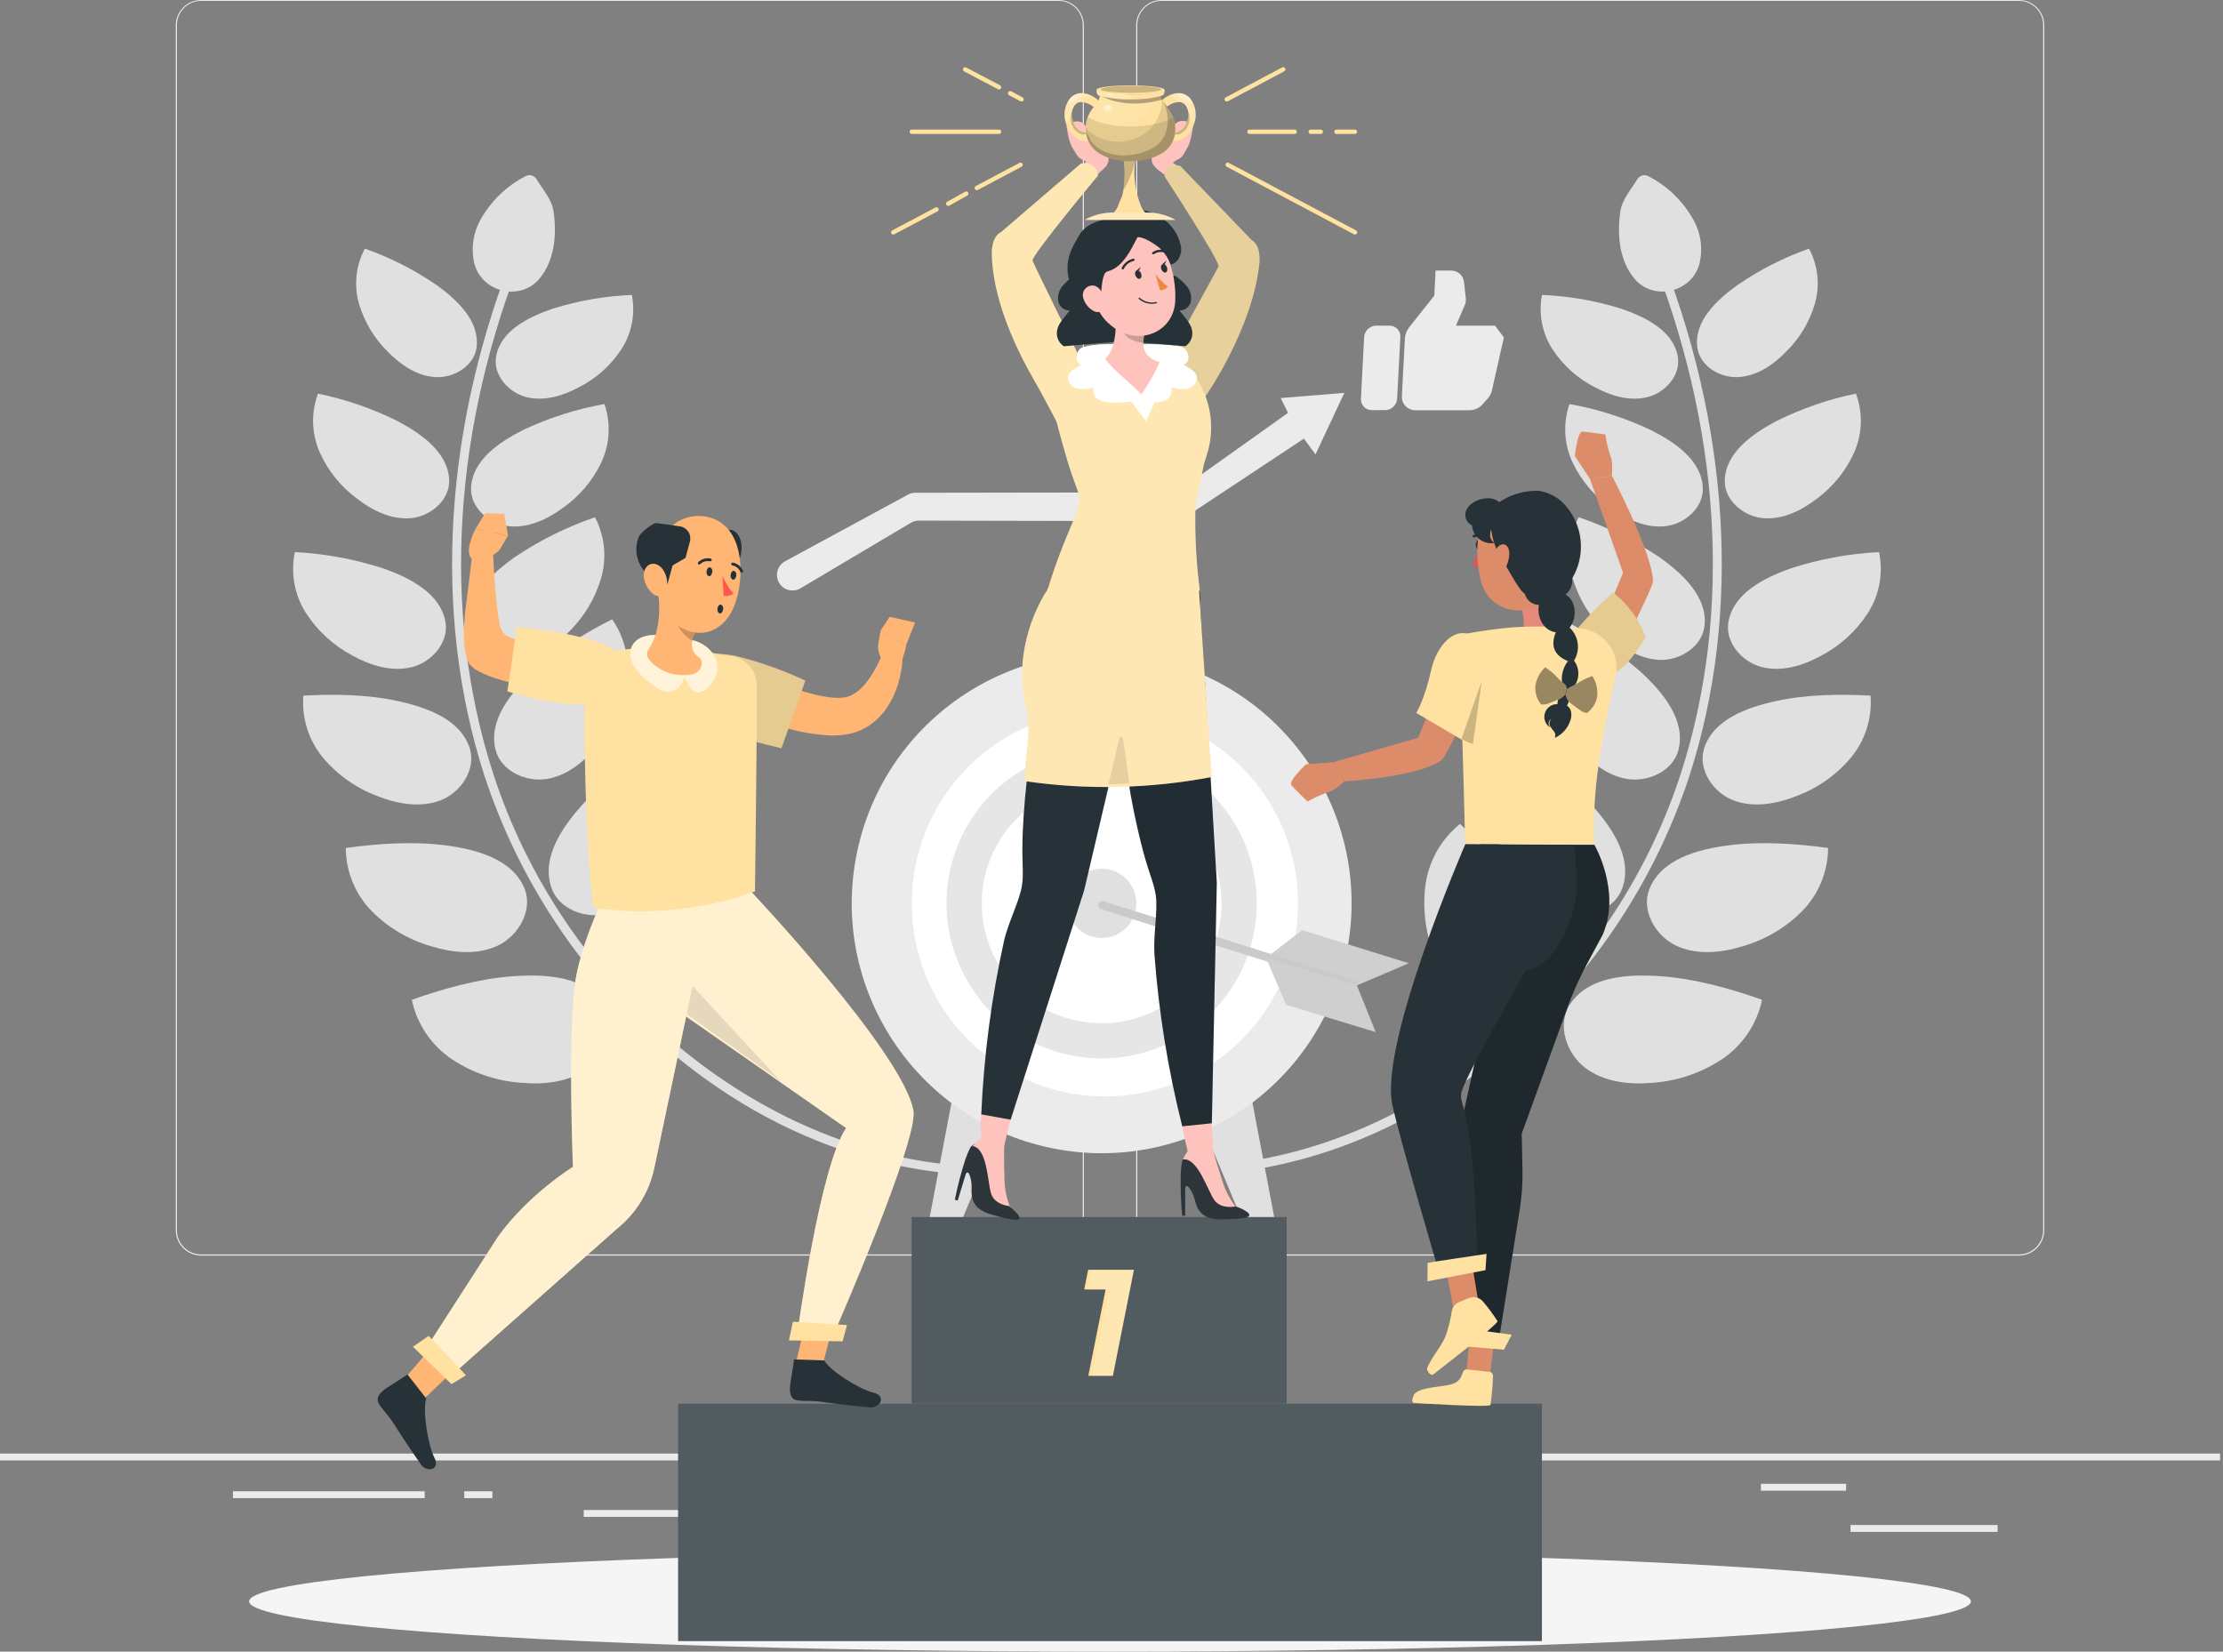 <svg xmlns="http://www.w3.org/2000/svg" xmlns:xlink="http://www.w3.org/1999/xlink" width="323px" height="240px" viewBox="0 0 323 240"><rect x="0" y="0" width="323" height="240" fill="#808080" stroke="none"/><title>Achievement-rafiki (1)</title><g id="Design-2" stroke="none" stroke-width="1" fill="none" fill-rule="evenodd"><g id="Career" transform="translate(-559, -446)" fill-rule="nonzero"><g id="Achievement-rafiki-(1)" transform="translate(559, 446)"><g id="freepik--background-complete--inject-50"><rect id="Rectangle" fill="#EBEBEB" x="268.883" y="221.6" width="21.367" height="1"></rect><rect id="Rectangle" fill="#EBEBEB" x="208.078" y="223.355" width="5.606" height="1"></rect><rect id="Rectangle" fill="#EBEBEB" x="255.858" y="215.614" width="12.38" height="1"></rect><rect id="Rectangle" fill="#EBEBEB" x="33.844" y="216.697" width="27.864" height="1"></rect><rect id="Rectangle" fill="#EBEBEB" x="67.456" y="216.697" width="4.084" height="1"></rect><rect id="Rectangle" fill="#EBEBEB" x="84.817" y="219.42" width="60.437" height="1"></rect><path d="M153.802,182.447 L29.225,182.447 C27.191,182.447 25.541,180.797 25.541,178.763 L25.541,3.652 C25.559,1.63 27.203,0 29.225,0 L153.802,0 C154.779,0 155.716,0.388 156.407,1.079 C157.098,1.77 157.486,2.707 157.486,3.684 L157.486,178.763 C157.486,179.74 157.098,180.677 156.407,181.368 C155.716,182.059 154.779,182.447 153.802,182.447 Z M29.225,0.129 C27.281,0.133 25.706,1.708 25.703,3.652 L25.703,178.763 C25.706,180.707 27.281,182.282 29.225,182.285 L153.802,182.285 C155.746,182.282 157.321,180.707 157.325,178.763 L157.325,3.652 C157.321,1.708 155.746,0.133 153.802,0.129 L29.225,0.129 Z" id="Shape" fill="#EBEBEB"></path><path d="M293.347,182.447 L168.77,182.447 C166.735,182.447 165.086,180.797 165.086,178.763 L165.086,3.652 C165.104,1.63 166.748,0 168.77,0 L293.347,0 C295.381,0 297.031,1.649 297.031,3.684 L297.031,178.763 C297.031,180.797 295.381,182.447 293.347,182.447 L293.347,182.447 Z M168.77,0.129 C166.826,0.133 165.251,1.708 165.247,3.652 L165.247,178.763 C165.251,180.707 166.826,182.282 168.77,182.285 L293.347,182.285 C295.291,182.282 296.866,180.707 296.869,178.763 L296.869,3.652 C296.866,1.708 295.291,0.133 293.347,0.129 L168.77,0.129 Z" id="Shape" fill="#EBEBEB"></path><rect id="Rectangle" fill="#EBEBEB" x="0" y="211.22" width="322.572" height="1"></rect><path d="M59.837,145.28 C60.575,148.802 62.658,151.896 65.643,153.906 C68.621,155.885 72.058,157.064 75.624,157.331 C79.075,157.654 82.785,157.26 85.54,155.157 C88.294,153.054 89.643,148.88 87.759,145.97 C85.094,141.854 79.372,141.506 74.482,141.861 C69.592,142.216 64.45,143.641 59.837,145.28 Z" id="Path" fill="#E0E0E0"></path><path d="M103.726,119.726 C106.531,121.979 108.346,125.238 108.784,128.809 C109.2,132.362 108.691,135.962 107.307,139.261 C106.017,142.486 103.997,145.609 100.855,147.112 C97.714,148.615 93.397,147.925 91.662,144.925 C89.204,140.687 91.494,135.422 94.017,131.222 C96.539,127.022 100.172,123.093 103.726,119.726 Z" id="Path" fill="#E0E0E0"></path><path d="M50.244,123.222 C50.261,126.66 51.617,129.955 54.024,132.409 C56.433,134.828 59.424,136.588 62.708,137.519 C65.876,138.487 69.424,138.809 72.385,137.383 C75.346,135.958 77.424,132.293 76.256,129.216 C74.546,124.855 69.25,123.41 64.611,122.823 C59.973,122.235 54.876,122.577 50.244,123.222 Z" id="Path" fill="#E0E0E0"></path><path d="M96.197,107.687 C98.391,110.334 99.467,113.731 99.197,117.158 C98.902,120.559 97.738,123.827 95.817,126.648 C94.004,129.422 91.501,131.958 88.294,132.771 C85.088,133.584 81.159,132.125 80.108,128.964 C78.617,124.526 81.766,120.035 84.933,116.59 C88.101,113.145 92.256,110.158 96.197,107.687 Z" id="Path" fill="#E0E0E0"></path><path d="M44.076,101.081 C43.818,104.35 44.846,107.591 46.941,110.113 C49.034,112.603 51.734,114.512 54.779,115.655 C57.708,116.823 61.056,117.423 63.998,116.3 C66.94,115.178 69.159,111.868 68.288,108.842 C66.998,104.571 62.095,102.804 57.74,101.855 C53.386,100.907 48.528,100.836 44.076,101.081 Z" id="Path" fill="#E0E0E0"></path><path d="M88.946,89.998 C90.82,92.685 91.57,95.997 91.036,99.23 C90.494,102.433 89.136,105.444 87.094,107.971 C85.159,110.462 82.578,112.674 79.469,113.191 C76.359,113.707 72.746,111.984 71.998,108.926 C70.934,104.597 74.282,100.578 77.559,97.565 C81.007,94.555 84.835,92.011 88.946,89.998 Z" id="Path" fill="#E0E0E0"></path><path d="M42.838,80.224 C42.201,83.269 42.78,86.443 44.45,89.069 C46.128,91.669 48.445,93.795 51.179,95.243 C53.799,96.694 56.882,97.662 59.792,96.952 C62.702,96.243 65.218,93.397 64.734,90.436 C64.043,86.256 59.624,83.985 55.631,82.578 C51.488,81.237 47.187,80.445 42.838,80.224 Z" id="Path" fill="#E0E0E0"></path><path d="M86.449,75.159 C87.89,77.919 88.2,81.13 87.314,84.114 C86.428,87.068 84.797,89.745 82.578,91.888 C80.449,94.004 77.753,95.759 74.759,95.888 C71.766,96.017 68.566,93.952 68.224,90.965 C67.747,86.759 71.385,83.378 74.837,80.927 C78.44,78.507 82.344,76.568 86.449,75.159 Z" id="Path" fill="#E0E0E0"></path><path d="M46.205,57.198 C45.175,59.963 45.263,63.02 46.45,65.721 C47.648,68.398 49.517,70.72 51.876,72.463 C54.128,74.198 56.876,75.546 59.708,75.295 C62.54,75.043 65.295,72.714 65.263,69.895 C65.218,65.876 61.392,63.127 57.85,61.231 C54.161,59.385 50.246,58.029 46.205,57.198 Z" id="Path" fill="#E0E0E0"></path><path d="M87.823,58.708 C88.783,61.499 88.616,64.554 87.359,67.224 C86.09,69.868 84.161,72.141 81.759,73.824 C79.469,75.501 76.688,76.779 73.863,76.456 C71.037,76.133 68.34,73.759 68.443,70.921 C68.592,66.901 72.488,64.25 76.075,62.45 C79.811,60.694 83.761,59.436 87.823,58.708 L87.823,58.708 Z" id="Path" fill="#E0E0E0"></path><path d="M53.018,36.128 C51.7,38.586 51.395,41.461 52.166,44.141 C52.947,46.8 54.401,49.213 56.386,51.147 C58.269,53.082 60.669,54.676 63.353,54.799 C66.037,54.921 68.914,53.121 69.25,50.457 C69.714,46.689 66.489,43.625 63.443,41.425 C60.217,39.207 56.711,37.427 53.018,36.128 L53.018,36.128 Z" id="Path" fill="#E0E0E0"></path><path d="M91.804,42.857 C92.345,45.594 91.796,48.434 90.275,50.773 C88.752,53.088 86.656,54.971 84.191,56.237 C81.83,57.527 79.03,58.36 76.45,57.695 C73.869,57.031 71.617,54.47 72.082,51.812 C72.727,48.076 76.721,46.089 80.308,44.857 C84.036,43.69 87.901,43.017 91.804,42.857 Z" id="Path" fill="#E0E0E0"></path><path d="M77.953,26.032 C77.623,25.48 76.913,25.291 76.353,25.606 C73.578,27.033 71.292,29.254 69.785,31.986 C68.735,33.88 68.42,36.094 68.901,38.205 C69.94,42.502 75.643,43.863 78.437,40.431 C80.591,37.78 80.914,34.109 80.437,30.754 C80.172,28.935 78.895,27.593 77.953,26.032 Z" id="Path" fill="#E0E0E0"></path><path d="M137.867,170.492 C122.842,169.028 108.384,162.48 95.985,151.609 C84.131,141.126 75.286,127.673 70.359,112.636 C62.785,89.075 64.469,61.708 75.108,35.58 L76.301,36.07 C65.805,61.895 64.108,88.946 71.611,112.255 C81.475,142.932 108.778,166.37 138.009,169.241 L137.867,170.492 Z" id="Path" fill="#E0E0E0"></path><path d="M256.025,145.28 C255.289,148.802 253.205,151.897 250.219,153.906 C247.238,155.884 243.8,157.063 240.232,157.331 C236.787,157.654 233.071,157.26 230.316,155.157 C227.562,153.054 226.213,148.88 228.097,145.97 C230.762,141.854 236.484,141.506 241.381,141.861 C246.277,142.216 251.413,143.641 256.025,145.28 Z" id="Path" fill="#E0E0E0"></path><path d="M212.136,119.726 C209.336,121.981 207.526,125.24 207.091,128.809 C206.678,132.362 207.187,135.962 208.569,139.261 C209.859,142.486 211.878,145.609 215.02,147.112 C218.162,148.615 222.478,147.925 224.213,144.925 C226.671,140.687 224.388,135.422 221.859,131.222 C219.33,127.022 215.691,123.093 212.136,119.726 Z" id="Path" fill="#E0E0E0"></path><path d="M265.619,123.222 C265.602,126.66 264.245,129.955 261.838,132.409 C259.43,134.829 256.439,136.589 253.154,137.519 C249.987,138.487 246.439,138.809 243.477,137.383 C240.516,135.958 238.439,132.293 239.645,129.216 C241.348,124.855 246.645,123.41 251.258,122.823 C255.871,122.235 260.987,122.577 265.619,123.222 Z" id="Path" fill="#E0E0E0"></path><path d="M219.665,107.687 C217.47,110.333 216.396,113.732 216.672,117.158 C216.961,120.56 218.126,123.829 220.052,126.648 C221.859,129.422 224.362,131.958 227.568,132.771 C230.774,133.584 234.703,132.125 235.755,128.964 C237.245,124.526 234.097,120.035 230.929,116.59 C227.762,113.145 223.633,110.158 219.665,107.687 Z" id="Path" fill="#E0E0E0"></path><path d="M271.786,101.081 C272.044,104.35 271.017,107.591 268.922,110.113 C266.829,112.603 264.129,114.512 261.083,115.655 C258.154,116.823 254.813,117.423 251.864,116.3 C248.916,115.178 246.703,111.868 247.58,108.842 C248.871,104.571 253.767,102.804 258.122,101.855 C262.477,100.907 267.335,100.836 271.786,101.081 Z" id="Path" fill="#E0E0E0"></path><path d="M226.923,89.998 C225.044,92.683 224.292,95.996 224.826,99.23 C225.375,102.435 226.739,105.446 228.787,107.971 C230.723,110.462 233.303,112.674 236.419,113.191 C239.535,113.707 243.135,111.984 243.89,108.926 C244.948,104.597 241.606,100.578 238.323,97.565 C234.87,94.555 231.037,92.011 226.923,89.998 L226.923,89.998 Z" id="Path" fill="#E0E0E0"></path><path d="M273.025,80.224 C273.661,83.269 273.083,86.443 271.412,89.069 C269.735,91.669 267.418,93.795 264.683,95.243 C262.064,96.694 258.987,97.662 256.071,96.952 C253.154,96.243 250.645,93.397 251.129,90.436 C251.819,86.256 256.238,83.985 260.238,82.578 C264.379,81.237 268.678,80.445 273.025,80.224 L273.025,80.224 Z" id="Path" fill="#E0E0E0"></path><path d="M229.387,75.159 C227.947,77.919 227.637,81.13 228.523,84.114 C229.428,87.073 231.079,89.75 233.316,91.888 C235.439,94.004 238.136,95.759 241.129,95.888 C244.122,96.017 247.322,93.952 247.664,90.965 C248.142,86.759 244.51,83.378 241.052,80.927 C237.432,78.503 233.511,76.564 229.387,75.159 L229.387,75.159 Z" id="Path" fill="#E0E0E0"></path><path d="M269.67,57.198 C270.699,59.964 270.608,63.021 269.419,65.721 C268.221,68.398 266.352,70.72 263.993,72.463 C261.741,74.198 258.993,75.546 256.167,75.295 C253.342,75.043 250.574,72.714 250.606,69.895 C250.651,65.876 254.477,63.127 258.019,61.231 C261.71,59.384 265.627,58.029 269.67,57.198 Z" id="Path" fill="#E0E0E0"></path><path d="M228.039,58.708 C227.079,61.499 227.246,64.554 228.504,67.224 C229.773,69.868 231.701,72.141 234.103,73.824 C236.394,75.501 239.174,76.779 242,76.456 C244.826,76.133 247.522,73.759 247.419,70.921 C247.271,66.901 243.381,64.25 239.787,62.45 C236.052,60.694 232.102,59.436 228.039,58.708 L228.039,58.708 Z" id="Path" fill="#E0E0E0"></path><path d="M262.845,36.128 C264.162,38.586 264.468,41.461 263.696,44.141 C262.919,46.801 261.465,49.215 259.477,51.147 C257.593,53.082 255.193,54.676 252.509,54.799 C249.826,54.921 246.948,53.121 246.613,50.457 C246.148,46.689 249.374,43.625 252.451,41.425 C255.668,39.21 259.162,37.429 262.845,36.128 Z" id="Path" fill="#E0E0E0"></path><path d="M224.058,42.857 C223.518,45.594 224.066,48.434 225.587,50.773 C227.111,53.088 229.206,54.971 231.671,56.237 C234.032,57.527 236.8,58.36 239.413,57.695 C242.026,57.031 244.245,54.47 243.781,51.812 C243.135,48.076 239.148,46.089 235.555,44.857 C231.827,43.69 227.962,43.017 224.058,42.857 Z" id="Path" fill="#E0E0E0"></path><path d="M237.91,26.032 C238.242,25.479 238.954,25.29 239.516,25.606 C242.288,27.035 244.571,29.256 246.077,31.986 C247.128,33.88 247.442,36.094 246.961,38.205 C245.922,42.502 240.219,43.863 237.426,40.431 C235.271,37.78 234.949,34.109 235.432,30.754 C235.69,28.935 236.968,27.593 237.91,26.032 Z" id="Path" fill="#E0E0E0"></path><path d="M177.995,170.492 L177.873,169.202 C207.091,166.337 234.413,142.899 244.271,112.255 C251.755,88.978 250.077,61.934 239.561,36.083 L240.761,35.593 C251.393,61.721 253.077,89.088 245.503,112.649 C240.578,127.682 231.735,141.13 219.884,151.609 C207.504,162.48 193.021,169.028 177.995,170.492 Z" id="Path" fill="#E0E0E0"></path><path d="M138.945,156.583 L135.074,176.924 L139.912,176.924 L146.693,160.699 C146.693,160.699 146.209,155.615 138.945,156.583 Z" id="Path" fill="#E0E0E0"></path><path d="M181.285,156.583 L185.156,176.924 L180.318,176.924 L173.544,160.699 C173.544,160.699 174.034,155.615 181.285,156.583 Z" id="Path" fill="#E0E0E0"></path><circle id="Oval" fill="#EBEBEB" transform="translate(160.069, 131.26) rotate(-76.72) translate(-160.069, -131.26) " cx="160.069" cy="131.26" r="36.309"></circle><circle id="Oval" fill="#FFFFFF" cx="160.538" cy="131.267" r="28.057"></circle><circle id="Oval" fill="#E6E6E6" transform="translate(160.069, 131.26) rotate(-76.72) translate(-160.069, -131.26) " cx="160.069" cy="131.26" r="22.541"></circle><circle id="Oval" fill="#FFFFFF" cx="160.073" cy="131.267" r="17.419"></circle><circle id="Oval" fill="#E0E0E0" cx="160.073" cy="131.267" r="5.032"></circle><polygon id="Path" fill="#E6E6E6" points="204.698 139.97 197.15 143.19 183.963 139.203 183.956 139.196 189.195 135.158"></polygon><polygon id="Path" fill="#000000" opacity="0.1" points="204.698 139.97 197.15 143.19 183.963 139.203 183.956 139.196 189.195 135.158"></polygon><path d="M159.589,131.364 L159.589,131.364 C159.637,131.21 159.744,131.081 159.887,131.006 C160.03,130.931 160.197,130.916 160.351,130.964 L197.324,142.609 L196.975,143.77 L159.996,132.119 C159.688,132.007 159.514,131.682 159.589,131.364 Z" id="Path" fill="#E0E0E0"></path><g id="Group" opacity="0.1" transform="translate(159.572, 130.936)" fill="#000000"><path d="M0.017,0.428 L0.017,0.428 C0.065,0.274 0.172,0.145 0.315,0.07 C0.458,-0.005 0.625,-0.02 0.779,0.028 L37.752,11.673 L37.404,12.834 L0.424,1.183 C0.117,1.07 -0.058,0.746 0.017,0.428 Z" id="Path"></path></g><polygon id="Path" fill="#E6E6E6" points="199.885 149.97 186.866 146.009 183.963 139.203 197.15 143.19"></polygon><g id="Group" opacity="0.1" transform="translate(183.963, 139.203)" fill="#000000"><polygon id="Path" points="15.922 10.767 2.903 6.806 0 0 13.187 3.987"></polygon></g><path d="M113.307,84.849 L113.307,84.849 C113.984,85.811 115.287,86.092 116.3,85.494 L132.345,75.966 C132.695,75.759 133.093,75.65 133.5,75.65 L171.337,75.733 L189.453,63.74 L191.143,66.03 L195.33,57.089 L186.085,57.837 L187.15,59.992 L170.924,71.546 L132.984,71.605 C132.609,71.605 132.241,71.701 131.913,71.882 L114.074,81.559 C113.506,81.867 113.097,82.403 112.951,83.032 C112.804,83.661 112.933,84.322 113.307,84.849 L113.307,84.849 Z" id="Path" fill="#EBEBEB"></path><path d="M201.891,47.321 L199.956,47.321 C199.03,47.333 198.268,48.055 198.208,48.979 L197.743,57.934 C197.714,58.368 197.868,58.794 198.167,59.11 C198.465,59.426 198.882,59.603 199.317,59.598 L201.253,59.598 C202.181,59.587 202.944,58.861 203.001,57.934 L203.472,48.979 C203.499,48.545 203.344,48.12 203.044,47.805 C202.744,47.49 202.326,47.315 201.891,47.321 L201.891,47.321 Z" id="Path" fill="#EBEBEB"></path><path d="M217.226,47.321 L211.543,47.321 L212.833,44.334 C212.968,44.015 213.019,43.666 212.981,43.321 L212.717,40.967 C212.614,40.018 211.807,39.303 210.852,39.315 L208.594,39.315 L208.401,42.96 L204.743,47.573 C204.378,48.03 204.164,48.589 204.13,49.173 L203.691,57.56 C203.659,58.093 203.849,58.616 204.215,59.004 C204.582,59.392 205.093,59.612 205.627,59.611 L213.543,59.611 C214.253,59.604 214.928,59.297 215.401,58.766 L216.136,57.947 C216.446,57.618 216.664,57.213 216.768,56.773 L218.51,49.031 L217.226,47.321 Z" id="Path" fill="#EBEBEB"></path></g><g id="freepik--Shadow--inject-50" transform="translate(36.199, 225.394)" fill="#F5F5F5"><ellipse id="freepik--path--inject-50" cx="125.087" cy="7.303" rx="125.087" ry="7.303"></ellipse></g><g id="freepik--Podium--inject-50" transform="translate(98.533, 176.853)"><rect id="Rectangle" fill="#263238" x="-1.83360938e-14" y="27.128" width="125.506" height="34.483"></rect><rect id="Rectangle" fill="#FFFFFF" opacity="0.2" x="-1.83360938e-14" y="27.128" width="125.506" height="34.489"></rect><rect id="Rectangle" fill="#263238" x="33.941" y="0" width="54.476" height="27.102"></rect><rect id="Rectangle" fill="#FFFFFF" opacity="0.2" x="33.941" y="0" width="54.476" height="27.102"></rect><polygon id="Path" fill="#FFE1A1" points="59.573 7.658 59.005 10.522 62.108 10.522 59.598 23.07 63.166 23.07 66.224 7.658"></polygon><g id="Group" opacity="0.2" transform="translate(59.54, 7.658)" fill="#FFFFFF"><polygon id="Path" points="0.574 0 1.83360938e-14 2.864 3.084 2.864 0.574 15.412 3.6 15.412 6.684 0"></polygon></g></g><g id="freepik--Lines--inject-50" transform="translate(129.474, 9.755)" fill="#FFE1A1"><path d="M15.683,3.244 C15.632,3.247 15.581,3.235 15.535,3.212 L10.632,0.631 C10.522,0.582 10.448,0.476 10.442,0.355 C10.435,0.235 10.496,0.121 10.6,0.059 C10.703,-0.002 10.833,-0 10.935,0.064 L15.838,2.644 C15.913,2.685 15.969,2.755 15.994,2.837 C16.018,2.919 16.008,3.008 15.967,3.083 C15.91,3.185 15.8,3.247 15.683,3.244 Z" id="Path"></path><path d="M18.96,4.999 C18.907,5.001 18.854,4.99 18.806,4.967 L17.154,4.089 C17.077,4.05 17.02,3.981 16.995,3.898 C16.969,3.816 16.978,3.727 17.019,3.651 C17.104,3.494 17.298,3.434 17.457,3.515 L19.109,4.393 C19.265,4.478 19.325,4.673 19.244,4.831 C19.188,4.935 19.079,4.999 18.96,4.999 Z" id="Path"></path><path d="M15.683,9.715 L3.012,9.715 C2.834,9.715 2.69,9.571 2.69,9.393 C2.69,9.214 2.834,9.07 3.012,9.07 L15.683,9.07 C15.861,9.07 16.006,9.214 16.006,9.393 C16.006,9.571 15.861,9.715 15.683,9.715 Z" id="Path"></path><path d="M0.322,24.328 C0.204,24.329 0.094,24.265 0.038,24.16 C-0.002,24.084 -0.011,23.995 0.014,23.912 C0.04,23.83 0.097,23.761 0.174,23.721 L6.445,20.392 C6.521,20.351 6.61,20.343 6.692,20.368 C6.775,20.394 6.844,20.451 6.883,20.528 C6.924,20.603 6.932,20.691 6.907,20.772 C6.881,20.854 6.824,20.921 6.748,20.96 L0.477,24.289 C0.429,24.314 0.376,24.327 0.322,24.328 Z" id="Path"></path><path d="M8.309,20.166 C8.19,20.168 8.081,20.103 8.025,19.999 C7.942,19.843 7.996,19.65 8.148,19.56 L10.761,18.102 C10.835,18.058 10.923,18.047 11.006,18.07 C11.089,18.093 11.159,18.149 11.199,18.225 C11.286,18.38 11.231,18.576 11.077,18.663 L8.464,20.128 C8.416,20.153 8.363,20.167 8.309,20.166 Z" id="Path"></path><path d="M12.457,17.883 C12.339,17.884 12.229,17.82 12.173,17.715 C12.133,17.639 12.124,17.55 12.15,17.467 C12.175,17.385 12.232,17.316 12.309,17.276 L18.657,13.909 C18.731,13.868 18.819,13.858 18.9,13.882 C18.982,13.907 19.05,13.963 19.089,14.038 C19.131,14.113 19.14,14.201 19.116,14.284 C19.092,14.366 19.036,14.435 18.96,14.476 L12.612,17.844 C12.564,17.869 12.511,17.882 12.457,17.883 L12.457,17.883 Z" id="Path"></path><path d="M48.766,4.999 C48.647,5.001 48.538,4.936 48.482,4.831 C48.441,4.755 48.433,4.666 48.458,4.584 C48.484,4.501 48.541,4.432 48.618,4.393 L56.824,0.038 C56.899,-0.003 56.987,-0.011 57.069,0.014 C57.15,0.04 57.218,0.097 57.256,0.173 C57.297,0.248 57.307,0.335 57.282,0.417 C57.258,0.498 57.202,0.566 57.127,0.606 L48.921,4.967 C48.873,4.99 48.819,5.001 48.766,4.999 L48.766,4.999 Z" id="Path"></path><path d="M58.643,9.715 L52.076,9.715 C51.897,9.715 51.753,9.571 51.753,9.393 C51.753,9.214 51.897,9.07 52.076,9.07 L58.643,9.07 C58.821,9.07 58.966,9.214 58.966,9.393 C58.966,9.478 58.932,9.56 58.871,9.621 C58.811,9.681 58.729,9.715 58.643,9.715 Z" id="Path"></path><path d="M62.43,9.715 L60.972,9.715 C60.794,9.715 60.65,9.571 60.65,9.393 C60.65,9.214 60.794,9.07 60.972,9.07 L62.43,9.07 C62.607,9.073 62.749,9.216 62.753,9.393 C62.753,9.478 62.719,9.56 62.658,9.621 C62.598,9.681 62.516,9.715 62.43,9.715 Z" id="Path"></path><path d="M67.398,9.715 L64.714,9.715 C64.536,9.715 64.391,9.571 64.391,9.393 C64.391,9.214 64.536,9.07 64.714,9.07 L67.385,9.07 C67.563,9.07 67.707,9.214 67.707,9.393 C67.708,9.566 67.571,9.708 67.398,9.715 Z" id="Path"></path><path d="M67.398,24.328 C67.346,24.328 67.295,24.315 67.249,24.289 L48.76,14.476 C48.603,14.391 48.543,14.196 48.624,14.038 C48.665,13.962 48.734,13.906 48.817,13.882 C48.899,13.858 48.988,13.867 49.063,13.909 L67.553,23.721 C67.683,23.791 67.749,23.941 67.712,24.085 C67.675,24.228 67.546,24.328 67.398,24.328 L67.398,24.328 Z" id="Path"></path></g><g id="freepik--character-3--inject-50" transform="translate(187.567, 62.714)"><polygon id="Path" fill="#DD8C6A" points="26.814 122.952 25.498 136.648 28.924 137.171 30.414 124.513"></polygon><path d="M28.872,136.636 C29.16,136.669 29.374,136.92 29.362,137.21 C29.318,138.626 29.197,140.039 29.001,141.442 C28.827,141.855 17.84,141.145 17.84,141.145 C17.453,140.861 17.672,140.565 17.885,139.932 C18.646,138.874 21.35,138.881 22.956,138.532 C24.859,138.113 24.737,137.068 25.085,136.519 C25.2,136.343 25.404,136.246 25.614,136.268 L28.872,136.636 Z" id="Path" fill="#FFE1A1"></path><path d="M44.091,60.044 C44.091,60.044 48.02,66.766 45.304,73.108 L43.02,77.353 C42.041,79.172 41.179,81.051 40.439,82.979 L33.53,102.037 L33.64,106.901 C33.697,109.215 33.524,111.53 33.123,113.81 L30.175,132.268 L24.272,131.339 L24.601,101.185 L33.717,60.044 L44.091,60.044 Z" id="Path" fill="#263238"></path><g id="Group" opacity="0.2" transform="translate(24.272, 60.044)" fill="#000000"><path d="M19.819,1.83360938e-14 C19.819,1.83360938e-14 23.748,6.722 21.032,13.064 L18.748,17.309 C17.769,19.128 16.907,21.007 16.167,22.935 L9.258,41.992 L9.367,46.857 C9.425,49.171 9.252,51.486 8.851,53.766 L5.903,72.224 L0,71.295 L0.329,41.141 L9.445,1.83360938e-14 L19.819,1.83360938e-14 Z" id="Path"></path></g><path d="M23.995,130.184 C24.137,130.139 32.085,131.236 32.085,131.236 L30.956,133.41 L23.298,132.765 L23.995,130.184 Z" id="Path" fill="#FFE1A1"></path><path d="M22.446,34.896 L18.485,44.496 L6.131,48.051 L7.782,50.831 C7.782,50.831 18.659,50.186 21.891,47.748 C22.614,47.199 27.536,36.78 27.536,36.78 L22.446,34.896 Z" id="Path" fill="#DD8C6A"></path><path d="M6.131,48.051 L2.189,48.335 C2.189,48.335 -0.424,50.831 0.06,51.38 C0.544,51.928 2.415,53.754 2.415,53.754 C3.382,53.208 4.397,52.75 5.447,52.386 C6.253,52.238 7.782,50.819 7.782,50.819 L6.131,48.051 Z" id="Path" fill="#DD8C6A"></path><g id="freepik--freepik--Character--inject-282--inject-50" transform="translate(14.536, 0)"><path d="M19.639,78.282 C19.639,78.282 10.607,93.921 10.214,96.127 C9.981,97.417 10.949,98.011 11.723,104.927 C12.291,109.92 12.62,120.268 12.465,121.262 L7.046,122.365 C7.046,122.365 1.182,102.507 0.195,97.779 C-1.696,88.747 10.814,59.941 10.814,59.941 L26.703,60.044 L27,65.289 C27.258,69.805 24.162,77.747 19.639,78.282 L19.639,78.282 Z" id="Path" fill="#263238"></path><polygon id="Path" fill="#DD8C6A" points="7.968 121.391 9.136 127.797 12.755 126.804 11.62 119.946"></polygon><path d="M11.343,125.907 C12.075,125.609 12.915,125.83 13.407,126.449 C14.161,127.343 14.857,128.285 15.491,129.268 C15.626,129.694 6.059,137.074 6.059,137.074 C5.588,137.113 5.065,136.261 5.304,135.99 C5.852,134.597 7.298,132.978 7.93,131.474 C8.344,130.295 8.646,129.079 8.833,127.842 C8.933,127.234 9.345,126.723 9.917,126.494 L11.343,125.907 Z" id="Path" fill="#FFE1A1"></path><path d="M5.323,120.81 C5.446,120.726 13.891,119.488 13.891,119.488 L13.736,121.855 L5.304,123.475 L5.323,120.81 Z" id="Path" fill="#FFE1A1"></path><path d="M12.814,17 C12.579,17.814 12.259,18.602 11.859,19.348 C12.09,19.62 12.455,19.737 12.801,19.652 L12.814,17 Z" id="Path" fill="#DF5753"></path><path d="M12.762,15.8 C12.517,15.8 12.323,16.097 12.317,16.445 C12.31,16.794 12.51,17.09 12.755,17.09 C13.001,17.09 13.201,16.794 13.201,16.445 C13.201,16.097 13.007,15.8 12.762,15.8 Z" id="Path" fill="#263238"></path><path d="M24.278,21.381 C23.729,24.116 23.168,29.122 25.078,30.974 C25.078,30.974 24.31,33.748 19.22,33.722 C13.62,33.722 16.562,30.929 16.562,30.929 C19.62,30.213 19.555,27.948 19.033,25.813 L24.278,21.381 Z" id="Path" fill="#E58A7B"></path><path d="M25.807,15.149 C25.497,19.723 25.465,21.664 23.142,24 C19.646,27.516 14.11,26.142 13.033,21.594 C12.072,17.471 12.149,11.562 16.652,9.768 C19.846,8.478 24.065,9.123 25.362,12.349 C25.72,13.236 25.872,14.194 25.807,15.149 L25.807,15.149 Z" id="Path" fill="#DD8C6A"></path><path d="M26.697,31.29 L26.697,31.29 C26.779,30.729 26.398,30.205 25.839,30.109 C23.775,29.761 19.071,29.038 16.697,29.355 C14.936,29.593 14.472,30.613 14.388,31.458 C14.339,32.019 14.75,32.516 15.31,32.574 L15.478,32.574 L25.71,32.161 C26.202,32.138 26.613,31.776 26.697,31.29 L26.697,31.29 Z" id="Path" fill="#FFE1A1"></path><path d="M26.697,31.29 L26.697,31.29 C26.779,30.729 26.398,30.205 25.839,30.109 C23.775,29.761 19.071,29.038 16.697,29.355 C14.936,29.593 14.472,30.613 14.388,31.458 C14.339,32.019 14.75,32.516 15.31,32.574 L15.478,32.574 L25.71,32.161 C26.202,32.138 26.613,31.776 26.697,31.29 L26.697,31.29 Z" id="Path" fill="#000000" opacity="0.6"></path><path d="M30.381,28.542 L33.723,20.51 L28.897,6.82 L32.123,6.439 C32.123,6.439 38.045,17.723 38.077,21.774 C38.077,22.684 32.819,32.948 32.819,32.948 L30.381,28.542 Z" id="Path" fill="#DD8C6A"></path><path d="M25.691,31.206 C25.691,29.238 32.265,23.374 32.265,23.374 L32.265,23.374 C34.303,24.976 35.893,27.079 36.877,29.477 L37.019,29.832 C37.019,29.832 33.794,35.638 31.278,35.348 C28.639,35.058 25.691,33.671 25.691,31.206 Z" id="Path" fill="#FFE1A1"></path><path d="M25.691,31.206 C25.691,29.238 32.265,23.374 32.265,23.374 L32.265,23.374 C34.303,24.976 35.893,27.079 36.877,29.477 L37.019,29.832 C37.019,29.832 33.794,35.638 31.278,35.348 C28.639,35.058 25.691,33.671 25.691,31.206 Z" id="Path" fill="#000000" opacity="0.1"></path><path d="M9.723,29.58 C9.723,29.58 10.265,37.064 10.781,59.902 L29.529,60.005 C29.291,53.406 30.013,47.186 32.619,35.567 C32.983,33.969 32.641,32.292 31.682,30.963 C30.723,29.635 29.238,28.783 27.607,28.626 C27.091,28.574 26.568,28.535 26.052,28.503 C23.218,28.282 20.372,28.266 17.536,28.458 C13.872,28.761 9.723,29.58 9.723,29.58 Z" id="Path" fill="#FFE1A1"></path><path d="M5.833,34.703 C4.859,39.07 3.672,40.883 3.672,40.883 L10.594,44.948 C10.594,44.948 15.497,32.974 14.633,30.574 C14.104,29.109 12.523,29.051 11.349,29.451 C11.349,29.451 11.317,29.451 11.304,29.451 C9.201,28.606 6.685,30.929 5.833,34.703 Z" id="Path" fill="#FFE1A1"></path><path d="M14.665,10.736 C14.139,13.44 14.663,16.242 16.13,18.574 C17.059,20.032 17.82,21.594 18.813,22.923 C19.451,23.788 20.421,24.349 21.489,24.472 C22.557,24.594 23.628,24.267 24.445,23.568 C28.152,20.393 28.666,14.848 25.607,11.045 C24.599,9.725 23.115,8.85 21.471,8.607 C20.069,8.568 18.675,8.827 17.381,9.368 C16.401,9.742 15.646,10.4 14.665,10.736 Z" id="Path" fill="#263238"></path><path d="M17.194,17.665 C17.188,18.532 16.935,19.38 16.465,20.11 C15.82,21.052 15.104,20.69 14.923,19.677 C14.762,18.794 14.923,17.219 15.697,16.613 C16.471,16.007 17.194,16.639 17.194,17.665 Z" id="Path" fill="#DD8C6A"></path><path d="M10.252,44.625 L13.201,36.238 L11.91,45.38 C11.315,45.235 10.753,44.979 10.252,44.625 L10.252,44.625 Z" id="Path" fill="#000000" opacity="0.2"></path><path d="M28.897,6.846 L26.716,3.549 C26.716,3.549 27.103,-0.051 27.832,0.001 C28.561,0.052 31.149,0.42 31.149,0.42 C31.31,1.515 31.567,2.595 31.916,3.646 C32.29,4.381 32.097,6.458 32.097,6.458 L28.897,6.846 Z" id="Path" fill="#DD8C6A"></path><path d="M10.904,11.529 C10.604,12.355 10.985,13.274 11.781,13.645 C11.842,14.438 12.239,15.167 12.87,15.65 C13.502,16.133 14.31,16.324 15.091,16.174 C14.362,15.897 14.246,14.884 14.581,14.155 C15.194,12.865 17.304,11.394 15.536,10.104 C14.194,9.116 11.439,9.994 10.904,11.529 Z" id="Path" fill="#263238"></path></g><path d="M26.62,15.387 C27.056,15.212 27.55,15.26 27.943,15.516 L27.943,15.516 L27.995,15.549 C28.081,15.581 28.178,15.545 28.223,15.465 C28.268,15.384 28.248,15.283 28.175,15.226 C27.688,14.893 27.071,14.817 26.517,15.02 C26.477,15.036 26.443,15.066 26.42,15.103 C26.395,15.147 26.388,15.199 26.402,15.247 C26.415,15.296 26.447,15.337 26.491,15.361 C26.53,15.386 26.576,15.395 26.62,15.387 Z" id="Path" fill="#263238"></path><path d="M39.91,40.258 C39.91,40.219 40.897,38.483 40.755,37.412 C41.331,36.925 41.689,36.229 41.749,35.477 C41.836,34.696 41.616,33.912 41.136,33.29 C42.095,31.737 41.825,29.723 40.491,28.477 C41.646,27.109 41.465,24.522 39.897,23.671 C40.941,22.874 41.189,21.405 40.465,20.31 C40.214,20.31 40.22,20.006 39.994,20.11 C39.014,20.638 38.177,21.398 37.556,22.323 C36.635,21.735 35.531,21.506 34.452,21.677 C33.911,22.301 33.782,23.182 34.122,23.935 C34.461,24.687 35.207,25.174 36.033,25.181 C35.71,26.961 36.678,28.916 38.491,29.168 C37.678,31.148 38.272,32.555 40.252,33.348 C39.388,34.458 39.014,36.225 39.775,37.412 C39.126,37.993 38.744,38.814 38.717,39.683 C38.581,41.025 39.91,40.258 39.91,40.258 Z" id="Path" fill="#263238"></path><path d="M39.162,39.67 C38.272,39.426 37.338,39.876 36.972,40.723 C36.607,41.571 36.922,42.558 37.71,43.038 C37.52,42.854 37.427,42.592 37.457,42.329 C37.487,42.066 37.638,41.832 37.865,41.696 C37.585,41.977 37.494,42.395 37.633,42.767 C37.813,43.048 38.012,43.318 38.226,43.574 C38.438,43.839 38.481,44.202 38.336,44.509 C39.411,44.028 40.232,43.114 40.594,41.993 C40.8,41.471 40.8,40.889 40.594,40.367 C40.334,39.833 39.743,39.545 39.162,39.67 L39.162,39.67 Z" id="Path" fill="#263238"></path><path d="M39.162,38.8 L37.278,39.561 C36.979,39.649 36.666,39.68 36.356,39.651 C35.74,38.896 35.441,37.932 35.523,36.961 C35.667,35.914 36.177,34.952 36.962,34.245 C37.655,34.706 38.288,35.252 38.846,35.871 C39.152,36.187 39.48,36.482 39.826,36.754 C40.148,37.111 40.196,37.637 39.943,38.045 C39.7,38.42 39.359,38.722 38.955,38.916 C38.975,38.793 39.143,38.896 39.162,38.8 Z" id="Path" fill="#FFE1A1"></path><path d="M40.51,39.367 L42.143,40.58 C42.406,40.744 42.7,40.854 43.007,40.903 C43.794,40.33 44.329,39.474 44.497,38.516 C44.626,37.467 44.379,36.407 43.801,35.522 C43.012,35.792 42.26,36.158 41.562,36.612 C41.185,36.837 40.795,37.04 40.394,37.219 C40,37.479 39.82,37.965 39.949,38.419 C40.09,38.844 40.344,39.224 40.684,39.516 C40.697,39.412 40.504,39.47 40.51,39.367 Z" id="Path" fill="#FFE1A1"></path><path d="M39.162,38.8 L37.278,39.561 C36.979,39.649 36.666,39.68 36.356,39.651 C35.74,38.896 35.441,37.932 35.523,36.961 C35.667,35.914 36.177,34.952 36.962,34.245 C37.655,34.706 38.288,35.252 38.846,35.871 C39.152,36.187 39.48,36.482 39.826,36.754 C40.148,37.111 40.196,37.637 39.943,38.045 C39.7,38.42 39.359,38.722 38.955,38.916 C38.975,38.793 39.143,38.896 39.162,38.8 Z" id="Path" fill="#000000" opacity="0.4"></path><path d="M40.51,39.367 L42.143,40.58 C42.406,40.744 42.7,40.854 43.007,40.903 C43.794,40.33 44.329,39.474 44.497,38.516 C44.626,37.467 44.379,36.407 43.801,35.522 C43.012,35.792 42.26,36.158 41.562,36.612 C41.185,36.837 40.795,37.04 40.394,37.219 C40,37.479 39.82,37.965 39.949,38.419 C40.09,38.844 40.344,39.224 40.684,39.516 C40.697,39.412 40.504,39.47 40.51,39.367 Z" id="Path" fill="#000000" opacity="0.4"></path></g><g id="freepik--character-2--inject-50" transform="translate(138.738, 12.406)"><path d="M9.251,164.189 C8.863,163.665 8.382,163.217 7.832,162.867 L7.832,162.867 C7.832,162.867 6.49,160.628 7.006,155.041 L4.806,153.828 C4.038,153.423 3.099,153.539 2.452,154.118 C2.361,154.195 2.285,154.287 2.226,154.389 C1.964,154.926 1.733,155.478 1.535,156.041 C0.908,157.97 0.396,159.935 0,161.925 L0.419,162.047 L1.529,158.389 C1.89,157.144 2.503,158.873 2.432,160.292 C2.361,161.712 2.581,163.312 5.316,164.079 C8.497,164.963 9.871,165.183 9.251,164.189 Z" id="Path" fill="#2E353A"></path><polygon id="Path" fill="#FFC3BD" points="6.793 155.615 3.916 154.693 3.735 150.493 4.264 145.641 9.084 146.177 7.716 151.828"></polygon><path d="M7.206,153.015 C7.206,153.015 7.077,155.596 7.206,158.518 C7.182,160.004 7.444,161.481 7.98,162.867 C7.98,162.867 5.819,162.705 5.284,161.086 C4.748,159.467 4.742,154.422 2.581,154.138 C2.836,153.832 3.123,153.555 3.439,153.312 C3.922,152.925 7.206,153.015 7.206,153.015 Z" id="Path" fill="#FFC3BD"></path><path d="M29.38,12.148 L31.244,13.613 L33.515,12.671 L31.451,11.038 C31.451,11.038 30.193,10.296 29.38,12.148 Z" id="Path" fill="#FFC3BD"></path><path d="M21.296,12.367 C21.597,12.134 21.864,11.861 22.09,11.555 C22.505,10.948 22.423,10.131 21.896,9.619 C21.342,9.021 20.708,8.502 20.012,8.077 C19.451,7.303 19.438,6.355 18.793,5.658 C18.148,4.961 17.032,5.193 16.212,5.826 C16.212,5.826 16.49,8.193 17.141,9.161 C17.535,9.748 17.838,10.555 18.509,10.78 C18.535,10.748 20.664,12.025 21.296,12.367 Z" id="Path" fill="#FFC3BD"></path><path d="M19.154,11.038 L16.845,12.974 L19.322,14.354 L22.064,11.638 C22.064,11.638 21.47,9.819 19.154,11.038 Z" id="Path" fill="#FFC3BD"></path><path d="M29.702,12.413 C29.398,12.185 29.124,11.918 28.89,11.619 C28.443,11.015 28.506,10.175 29.038,9.645 C29.577,9.033 30.198,8.499 30.883,8.058 C31.419,7.271 31.412,6.322 32.044,5.606 C32.677,4.89 33.793,5.103 34.625,5.716 C34.625,5.716 34.406,8.09 33.78,9.071 C33.399,9.671 33.135,10.484 32.451,10.722 C32.425,10.722 30.328,12.051 29.702,12.413 Z" id="Path" fill="#FFC3BD"></path><path d="M30.29,40.896 L35.509,46.405 C37.309,44.205 43.347,34.631 44.238,25.941 C44.528,23.096 43.154,22.509 43.154,22.509 L32.76,11.716 C30.348,11.006 30.483,13.238 30.483,13.238 C30.483,13.238 38.58,25.606 38.315,26.309 C38.16,26.709 30.29,40.896 30.29,40.896 Z" id="Path" fill="#FFE1A1"></path><path d="M30.29,40.896 L35.509,46.405 C37.309,44.205 43.347,34.631 44.238,25.941 C44.528,23.096 43.154,22.509 43.154,22.509 L32.76,11.716 C30.348,11.006 30.483,13.238 30.483,13.238 C30.483,13.238 38.58,25.606 38.315,26.309 C38.16,26.709 30.29,40.896 30.29,40.896 Z" id="Path" fill="#000000" opacity="0.1"></path><path d="M30.29,40.896 L35.509,46.405 C37.309,44.205 43.347,34.631 44.238,25.941 C44.528,23.096 43.154,22.509 43.154,22.509 L32.76,11.716 C30.348,11.006 30.483,13.238 30.483,13.238 C30.483,13.238 38.58,25.606 38.315,26.309 C38.16,26.709 30.29,40.896 30.29,40.896 Z" id="Path" fill="#FFFFFF" opacity="0.1"></path><path d="M18.458,40.186 L18.341,40.715 C17.89,42.799 15.116,45.844 13.077,45.27 L13.077,45.27 C11.445,42.941 5.626,33.406 5.374,24.67 C5.29,21.806 6.709,21.328 6.709,21.328 L18.322,11.355 C20.774,11.038 20.774,13.135 20.774,13.135 C20.774,13.135 11.096,24.748 11.284,25.47 C11.393,25.883 18.458,40.186 18.458,40.186 Z" id="Path" fill="#FFE1A1"></path><g id="Group" opacity="0.2" transform="translate(5.37, 11.322)" fill="#FFFFFF"><path d="M13.087,28.864 L12.971,29.393 C12.519,31.477 9.745,34.522 7.707,33.948 L7.707,33.948 C6.074,31.619 0.255,22.083 0.004,13.348 C-0.08,10.484 1.339,10.006 1.339,10.006 L12.952,0.032 C15.403,-0.284 15.403,1.813 15.403,1.813 C15.403,1.813 5.726,13.426 5.913,14.148 C6.023,14.561 13.087,28.864 13.087,28.864 Z" id="Path"></path></g><path d="M11.348,42.515 C12.567,44.612 13.877,47.205 15.135,49.515 C15.385,49.968 15.84,50.27 16.355,50.324 C16.869,50.378 17.377,50.177 17.716,49.786 C19.903,47.283 21.025,43.528 20.045,40.483 C18.754,39.915 17.329,39.347 16.064,38.78 C14.238,39.676 12.4,40.78 11.348,42.515 Z" id="Path" fill="#FFE1A1"></path><path d="M11.348,42.515 C12.567,44.612 13.877,47.205 15.135,49.515 C15.385,49.968 15.84,50.27 16.355,50.324 C16.869,50.378 17.377,50.177 17.716,49.786 C19.903,47.283 21.025,43.528 20.045,40.483 C18.754,39.915 17.329,39.347 16.064,38.78 C14.238,39.676 12.4,40.78 11.348,42.515 Z" id="Path" fill="#FFFFFF" opacity="0.2"></path><path d="M36.831,52.934 L36.186,55.076 C35.767,57.295 35.199,59.398 34.954,61.379 C34.862,65.417 35.078,69.457 35.599,73.463 C35.599,73.463 36.115,82.701 36.096,83.327 L11.58,83.224 C12.438,71.998 18.083,62.276 18.083,60.714 C18.083,58.734 17.954,59.708 16.264,54.263 C16.264,54.263 16.264,54.231 16.264,54.199 C16.264,54.166 16.232,54.082 16.206,54.024 C16.188,53.943 16.164,53.864 16.135,53.786 C16.135,53.734 16.135,53.682 16.09,53.624 L15.903,52.979 C15.471,51.508 14.735,48.863 14.019,45.663 C13.554,43.56 14.664,40.876 16.761,40.405 L17.116,40.347 C18.212,40.205 19.425,40.07 20.664,40.012 C23.432,39.815 26.211,39.815 28.98,40.012 C30.336,40.104 31.687,40.27 33.025,40.509 C33.451,40.573 34.038,41.154 34.651,41.928 C37.004,45.078 37.806,49.124 36.831,52.934 Z" id="Path" fill="#FFE1A1"></path><g id="Group" opacity="0.2" transform="translate(11.58, 39.864)" fill="#FFFFFF"><path d="M25.251,13.07 L24.606,15.212 C24.186,17.431 23.619,19.534 23.374,21.515 C23.282,25.553 23.497,29.593 24.019,33.598 C24.019,33.598 24.535,42.837 24.515,43.463 L0,43.359 C0.858,32.134 6.503,22.411 6.503,20.85 C6.503,18.87 6.374,19.844 4.684,14.399 C4.684,14.399 4.684,14.367 4.684,14.334 C4.684,14.302 4.651,14.218 4.626,14.16 C4.607,14.079 4.583,13.999 4.555,13.921 C4.555,13.87 4.555,13.818 4.51,13.76 L4.322,13.115 C3.89,11.644 3.155,8.999 2.439,5.799 C1.974,3.696 3.084,1.012 5.181,0.541 L5.535,0.483 C6.632,0.341 7.845,0.206 9.084,0.148 C11.852,-0.049 14.631,-0.049 17.4,0.148 C18.756,0.24 20.106,0.406 21.445,0.644 C21.87,0.709 22.457,1.289 23.07,2.064 C25.424,5.214 26.225,9.26 25.251,13.07 Z" id="Path"></path></g><path d="M25.58,37.599 C25.696,37.599 18.903,37.354 18.116,38.373 C17.831,38.716 17.674,39.147 17.67,39.592 C17.672,40.045 17.955,40.449 18.38,40.605 C17.496,41.134 16.296,41.683 16.445,42.702 C16.614,43.447 17.229,44.009 17.987,44.108 C18.73,44.186 19.482,44.107 20.193,43.876 C19.991,44.529 20.233,45.238 20.793,45.631 C21.325,45.934 21.929,46.088 22.541,46.076 C23.672,46.133 24.806,46.083 25.928,45.928 C26.277,44.999 25.832,43.876 25.341,43.012 C24.186,40.967 26.967,39.489 25.58,37.599 Z" id="Path" fill="#FFE1A1"></path><path d="M25.58,37.599 C25.696,37.599 18.903,37.354 18.116,38.373 C17.831,38.716 17.674,39.147 17.67,39.592 C17.672,40.045 17.955,40.449 18.38,40.605 C17.496,41.134 16.296,41.683 16.445,42.702 C16.614,43.447 17.229,44.009 17.987,44.108 C18.73,44.186 19.482,44.107 20.193,43.876 C19.991,44.529 20.233,45.238 20.793,45.631 C21.325,45.934 21.929,46.088 22.541,46.076 C23.672,46.133 24.806,46.083 25.928,45.928 C26.277,44.999 27.219,43.954 26.703,43.083 C25.548,41.038 26.967,39.489 25.58,37.599 Z" id="Path" fill="#FFFFFF"></path><path d="M26.341,37.631 C26.225,37.631 32.715,37.354 33.502,38.373 C33.792,38.714 33.952,39.146 33.954,39.592 C33.947,40.043 33.666,40.445 33.244,40.605 C34.128,41.134 35.322,41.683 35.18,42.702 C35.008,43.448 34.391,44.009 33.631,44.108 C32.888,44.185 32.136,44.106 31.425,43.876 C31.633,44.528 31.392,45.239 30.831,45.631 C30.297,45.935 29.691,46.089 29.077,46.076 C27.948,46.133 26.816,46.084 25.696,45.928 C25.348,44.999 25.793,43.876 26.277,43.012 C27.432,40.967 24.954,39.522 26.341,37.631 Z" id="Path" fill="#FFFFFF"></path><polygon id="Path" fill="#FFFFFF" points="25.161 45.341 27.773 48.799 29.386 45.341"></polygon><path d="M17.387,27.625 C16.73,28.051 16.139,28.57 15.632,29.167 C15.121,29.775 14.899,30.576 15.025,31.36 C15.181,32.154 15.881,32.724 16.69,32.715 C16.122,33.477 15.09,34.515 14.896,35.444 C14.644,36.386 15.027,37.384 15.845,37.915 C18.503,37.644 21.18,37.489 23.832,37.218 C23.87,35.851 24.045,34.638 24.077,33.283 C22.361,31.012 19.767,29.238 17.387,27.625 Z" id="Path" fill="#263238"></path><path d="M31.941,27.625 C32.597,28.053 33.188,28.572 33.696,29.167 C34.205,29.777 34.426,30.576 34.302,31.36 C34.147,32.154 33.447,32.724 32.638,32.715 C33.206,33.477 34.238,34.515 34.431,35.444 C34.685,36.388 34.299,37.387 33.477,37.915 C30.825,37.644 28.148,37.489 25.496,37.218 C25.457,35.851 25.283,34.638 25.244,33.283 C26.986,31.012 29.58,29.238 31.941,27.625 Z" id="Path" fill="#263238"></path><path d="M23.193,30.896 C23.522,33.477 23.728,38.141 21.845,39.722 C23.251,41.657 25.07,42.779 27.109,44.921 C29.328,41.554 29.735,40.225 29.735,40.225 C26.948,39.367 27.154,37.276 27.799,35.335 L23.193,30.896 Z" id="Path" fill="#FFC3BD"></path><path d="M23.696,31.38 C23.632,32.892 23.896,34.399 24.47,35.799 C24.87,36.767 26.109,37.264 27.386,37.444 C27.406,36.726 27.534,36.014 27.767,35.335 L23.696,31.38 Z" id="Path" fill="#000000" opacity="0.2"></path><path d="M19.361,27.464 C20.328,31.612 20.619,33.38 23.109,35.206 C26.825,37.902 31.702,35.851 32.012,31.483 C32.283,27.612 30.657,21.457 26.303,20.477 C24.344,20.029 22.294,20.625 20.881,22.052 C19.468,23.48 18.893,25.536 19.361,27.49 L19.361,27.464 Z" id="Path" fill="#FFC3BD"></path><path d="M22.586,19.361 C25.47,17.045 28.393,18.251 29.922,19.18 C31.469,20.124 32.541,21.682 32.87,23.464 C32.993,24.154 32.702,25.715 31.367,26.044 C31.053,25.23 30.587,24.484 29.993,23.845 C29.064,22.999 27.27,21.909 26.522,22.083 C25.722,23.625 24.445,26.49 22.193,27.025 C20.496,27.425 22.232,36.057 18.78,32.47 C14.651,26.819 16.806,24.083 18.032,21.832 C19.258,19.58 22.586,19.361 22.586,19.361 Z" id="Path" fill="#263238"></path><path d="M29.335,31.67 C29.371,31.647 29.389,31.603 29.38,31.56 C29.367,31.508 29.317,31.475 29.264,31.483 L29.264,31.483 C28.415,31.675 27.525,31.45 26.87,30.877 C26.828,30.838 26.764,30.838 26.722,30.877 C26.684,30.916 26.684,30.979 26.722,31.019 C27.425,31.643 28.389,31.884 29.302,31.664 L29.335,31.67 Z" id="Path" fill="#263238"></path><path d="M29.819,29.78 C30.255,29.779 30.669,29.588 30.954,29.257 C30.265,28.722 29.651,28.097 29.128,27.399 L29.819,29.78 Z" id="Path" fill="#ED893E"></path><path d="M18.677,30.954 C18.916,31.747 19.462,32.411 20.193,32.799 C21.161,33.289 21.864,32.483 21.78,31.457 C21.703,30.535 21.135,29.161 20.051,29.083 C19.68,29.066 19.318,29.197 19.044,29.447 C18.77,29.698 18.608,30.048 18.593,30.419 C18.589,30.601 18.617,30.782 18.677,30.954 L18.677,30.954 Z" id="Path" fill="#FFC3BD"></path><path d="M16.316,53.024 C16.38,53.263 16.445,53.47 16.496,53.67 C16.432,53.476 16.374,53.27 16.309,53.024 L16.316,53.024 Z" id="Path" fill="#FFE1A1"></path><polygon id="Path" fill="#FFC3BD" points="37.67 157.564 34.425 157.428 33.206 152.254 32.328 147.454 37.102 146.59 37.405 152.396"></polygon><path d="M42.547,163.77 C42.022,163.377 41.43,163.084 40.799,162.905 L40.799,162.905 C40.799,162.905 38.863,161.144 37.78,155.641 L35.328,155.106 C34.477,154.938 33.61,155.316 33.154,156.054 C33.088,156.155 33.04,156.266 33.012,156.383 C32.914,156.972 32.851,157.567 32.825,158.163 C32.771,160.192 32.84,162.221 33.031,164.241 L33.47,164.241 L33.47,160.415 C33.47,159.125 34.541,160.602 34.876,161.983 C35.212,163.363 35.876,164.828 38.747,164.783 C42.031,164.725 43.405,164.544 42.547,163.77 Z" id="Path" fill="#2E353A"></path><path d="M37.257,153.68 C37.257,153.68 37.87,156.189 38.805,158.963 C39.208,160.392 39.88,161.73 40.786,162.905 C40.786,162.905 38.676,163.363 37.696,161.97 C36.715,160.576 35.276,155.738 33.128,156.08 C33.282,155.715 33.477,155.368 33.709,155.047 C34.083,154.531 37.257,153.68 37.257,153.68 Z" id="Path" fill="#FFC3BD"></path><path d="M38.063,115.861 L37.341,150.815 L33.044,151.26 C30.978,143.053 29.625,134.682 28.999,126.242 C28.825,123.352 29.515,119.99 29.199,117.7 C28.915,115.7 28.122,114.474 27.006,109.92 C25.657,104.442 24.251,97.094 24.612,91.372 C24.612,91.372 18.741,85.243 20.238,76.888 L25.47,75.501 L33.16,73.45 L35.58,73.45 L35.631,74.469 L38.063,115.861 Z" id="Path" fill="#263238"></path><g id="Group" opacity="0.1" transform="translate(19.994, 73.45)" fill="#000000"><path d="M18.07,42.412 L17.347,77.366 L13.05,77.811 C10.984,69.603 9.631,61.233 9.005,52.792 C8.831,49.902 9.521,46.541 9.205,44.25 C8.921,42.25 8.128,41.025 7.012,36.47 C5.663,30.993 4.257,23.645 4.618,17.922 C4.618,17.922 -1.252,11.793 0.244,3.439 L5.476,2.052 L13.166,1.83360938e-14 L15.328,1.83360938e-14 L15.379,1.019 L18.07,42.412 Z" id="Path"></path></g><path d="M28.657,75.03 L18.78,117.003 L8.109,150.293 L3.839,149.525 C4.209,141.059 5.312,132.64 7.135,124.364 C7.78,121.539 9.413,118.513 9.761,116.229 C10.064,114.229 9.658,112.803 9.884,108.145 C10.155,102.507 10.903,95.062 12.884,89.688 C12.884,89.688 9.013,82.133 12.825,74.559 L28.657,75.03 Z" id="Path" fill="#263238"></path><polygon id="Path" fill="#263238" points="35.702 75.675 28.367 76.25 12.825 74.566 13.367 73.366 33.167 73.45 35.58 73.463 35.605 73.463 35.638 74.482"></polygon><path d="M28.225,18.941 L22.548,18.941 C23.111,18.569 23.537,18.023 23.761,17.387 C24.083,16.438 24.328,16.348 24.477,15.271 C24.597,14.437 24.66,13.596 24.664,12.754 C24.665,11.614 24.511,10.479 24.206,9.38 L26.548,9.38 C26.248,10.478 26.091,11.61 26.083,12.748 C26.109,14.336 26.417,15.907 26.993,17.387 C27.224,18.025 27.657,18.57 28.225,18.941 Z" id="Path" fill="#FFE1A1"></path><path d="M26.567,9.38 C26.47,9.935 26.361,10.438 26.244,10.916 C25.895,12.453 25.301,13.923 24.483,15.271 C24.604,14.437 24.666,13.596 24.67,12.754 C24.672,11.614 24.518,10.479 24.212,9.38 L26.567,9.38 Z" id="Path" fill="#000000" opacity="0.2"></path><path d="M21.419,2.806 L20.677,3.722 L20.303,3.284 C19.786,2.768 19.096,2.462 18.367,2.426 L18.2,2.426 C17.882,2.473 17.596,2.645 17.406,2.903 C17.258,3.095 17.148,3.314 17.083,3.548 C17.065,3.614 17.05,3.681 17.038,3.748 C16.962,4.261 17.017,4.785 17.2,5.271 C17.424,6.131 18.155,6.765 19.038,6.864 L19.567,6.864 L19.567,8.116 L19.038,8.116 C17.858,8.116 16.761,7.2 16.232,5.78 C16.232,5.684 16.167,5.587 16.142,5.497 C15.742,4.328 15.924,3.038 16.632,2.026 C17.029,1.477 17.658,1.144 18.335,1.123 C18.795,1.119 19.25,1.213 19.67,1.4 C20.18,1.62 20.641,1.941 21.025,2.342 L21.419,2.806 Z" id="Path" fill="#FFE1A1"></path><path d="M19.683,1.426 C19.66,1.491 19.623,1.551 19.574,1.6 C19.416,1.742 19.232,1.852 19.032,1.923 C18.74,2.054 18.464,2.221 18.212,2.419 C17.895,2.467 17.609,2.638 17.419,2.897 C17.225,3.154 17.099,3.456 17.051,3.774 C16.872,4.071 16.727,4.387 16.619,4.716 C16.55,5.026 16.388,5.308 16.154,5.522 C15.837,4.556 15.895,3.506 16.316,2.581 C16.405,2.393 16.516,2.215 16.645,2.052 C17.042,1.503 17.671,1.169 18.348,1.148 L18.529,1.148 C18.927,1.17 19.318,1.264 19.683,1.426 Z" id="Path" fill="#FFFFFF" opacity="0.2"></path><path d="M18.529,1.142 C18.532,1.155 18.532,1.168 18.529,1.181 C18.44,1.545 18.207,1.857 17.883,2.045 C17.494,2.305 17.055,2.479 16.593,2.555 C16.512,2.561 16.43,2.561 16.348,2.555 C16.438,2.367 16.548,2.189 16.677,2.026 C17.074,1.477 17.703,1.144 18.38,1.123 L18.529,1.142 Z" id="Path" fill="#FFFFFF" opacity="0.3"></path><path d="M19.154,6.89 C18.972,7.143 18.636,7.23 18.354,7.097 C17.661,6.839 17.135,6.262 16.941,5.548 C16.773,4.891 16.828,4.197 17.096,3.574 C17.078,3.64 17.062,3.707 17.051,3.774 C16.975,4.287 17.03,4.811 17.212,5.297 C17.436,6.157 18.168,6.791 19.051,6.89 L19.154,6.89 Z" id="Path" fill="#000000" opacity="0.2"></path><path d="M29.509,2.806 L30.251,3.722 L30.625,3.284 C31.142,2.768 31.831,2.462 32.56,2.426 L32.728,2.426 C33.046,2.473 33.331,2.645 33.522,2.903 C33.67,3.095 33.78,3.314 33.844,3.548 C33.866,3.613 33.881,3.68 33.889,3.748 C33.966,4.261 33.91,4.785 33.728,5.271 C33.504,6.131 32.773,6.765 31.889,6.864 L31.36,6.864 L31.36,8.116 L31.889,8.116 C33.07,8.116 34.167,7.2 34.696,5.78 L34.793,5.497 C35.191,4.327 35.006,3.037 34.296,2.026 C33.899,1.477 33.27,1.144 32.593,1.123 C32.133,1.119 31.678,1.213 31.257,1.4 C30.747,1.62 30.287,1.941 29.902,2.342 L29.509,2.806 Z" id="Path" fill="#FFE1A1"></path><path d="M31.244,1.426 C31.268,1.491 31.305,1.551 31.354,1.6 C31.512,1.742 31.696,1.852 31.896,1.923 C32.188,2.054 32.463,2.221 32.715,2.419 C33.033,2.467 33.318,2.638 33.509,2.897 C33.702,3.154 33.829,3.456 33.877,3.774 C34.055,4.071 34.2,4.387 34.309,4.716 C34.379,5.027 34.544,5.308 34.78,5.522 C35.092,4.555 35.032,3.506 34.612,2.581 C34.522,2.393 34.412,2.215 34.283,2.052 C33.886,1.503 33.257,1.169 32.58,1.148 L32.399,1.148 C32.001,1.17 31.609,1.264 31.244,1.426 Z" id="Path" fill="#FFFFFF" opacity="0.2"></path><path d="M32.399,1.142 C32.399,1.142 32.399,1.142 32.399,1.181 C32.487,1.545 32.72,1.857 33.044,2.045 C33.433,2.305 33.873,2.479 34.335,2.555 C34.416,2.561 34.498,2.561 34.58,2.555 C34.49,2.367 34.38,2.189 34.251,2.026 C33.853,1.477 33.224,1.144 32.548,1.123 L32.399,1.142 Z" id="Path" fill="#FFFFFF" opacity="0.3"></path><path d="M31.773,6.89 C31.955,7.143 32.292,7.23 32.573,7.097 C33.267,6.839 33.793,6.262 33.986,5.548 C34.157,4.891 34.103,4.196 33.831,3.574 C33.853,3.639 33.868,3.706 33.877,3.774 C33.953,4.287 33.897,4.811 33.715,5.297 C33.491,6.157 32.76,6.791 31.877,6.89 L31.773,6.89 Z" id="Path" fill="#000000" opacity="0.2"></path><path d="M32.018,6.69 C32.005,6.866 31.979,7.041 31.941,7.213 C31.768,8.199 31.22,9.08 30.412,9.671 C28.425,11.006 25.251,11.387 22.67,10.632 L22.445,10.561 C21.798,10.359 21.187,10.059 20.632,9.671 C20.289,9.42 19.994,9.109 19.761,8.755 C19.343,8.141 19.09,7.43 19.025,6.69 C18.959,5.999 19.05,5.303 19.29,4.651 L19.29,4.651 L19.374,4.439 C19.512,4.108 19.687,3.794 19.896,3.503 C20.154,3.142 20.458,2.858 20.696,2.464 C20.95,2.132 21.08,1.721 21.064,1.303 L25.515,1.703 L29.967,1.303 C29.951,1.721 30.081,2.132 30.335,2.464 C30.573,2.826 30.877,3.11 31.135,3.503 C31.405,3.871 31.622,4.275 31.78,4.703 L31.78,4.703 C32,5.341 32.081,6.018 32.018,6.69 L32.018,6.69 Z" id="Path" fill="#FFE1A1"></path><path d="M26.419,5.013 C23.838,6.11 21.032,5.322 19.864,4.877 C19.678,4.809 19.497,4.727 19.322,4.632 L19.361,4.529 C19.506,4.159 19.697,3.807 19.928,3.484 C20.187,3.122 20.49,2.839 20.728,2.445 C20.982,2.112 21.112,1.702 21.096,1.284 L25.548,1.684 L28.967,1.452 C29.038,1.91 29.115,3.858 26.419,5.013 Z" id="Path" fill="#FFFFFF" opacity="0.1"></path><path d="M32.018,6.69 C31.946,7.871 31.359,8.961 30.412,9.671 C27.793,11.432 23.219,11.529 20.645,9.671 C19.712,8.949 19.129,7.866 19.038,6.69 C19.025,6.518 19.025,6.346 19.038,6.174 C20.761,8.187 24.096,8.838 26.78,7.464 C28.206,6.752 29.291,5.504 29.799,3.993 C30.097,3.116 30.138,2.171 29.915,1.271 L30.031,1.271 C30.016,1.689 30.146,2.099 30.399,2.432 C30.638,2.793 30.941,3.077 31.199,3.471 C31.854,4.409 32.145,5.553 32.018,6.69 L32.018,6.69 Z" id="Path" fill="#000000" opacity="0.1"></path><path d="M31.941,7.213 C31.768,8.199 31.22,9.08 30.412,9.671 C28.367,11.045 25.07,11.406 22.457,10.561 C22.128,10.432 21.812,10.284 21.483,10.122 C20.825,9.79 20.243,9.324 19.774,8.755 C19.356,8.141 19.103,7.43 19.038,6.69 C18.975,5.995 19.065,5.295 19.303,4.639 C20.07,5.052 20.891,5.358 21.741,5.548 C22.375,5.724 23.022,5.843 23.677,5.903 C25.451,6.064 28.928,6.116 31.748,4.69 L31.748,4.69 C31.987,5.508 32.053,6.368 31.941,7.213 Z" id="Path" fill="#000000" opacity="0.1"></path><path d="M32.018,6.69 C31.946,7.871 31.359,8.961 30.412,9.671 C27.793,11.432 23.219,11.529 20.645,9.671 C19.712,8.949 19.129,7.866 19.038,6.69 C19.038,6.516 19.883,8.419 19.877,8.226 C21.78,10.529 25.425,10.651 28.264,9.361 C31.683,7.8 31.096,4.2 30.367,2.464 C30.606,2.819 30.909,3.11 31.16,3.49 C31.824,4.418 32.129,5.555 32.018,6.69 Z" id="Path" fill="#000000" opacity="0.2"></path><path d="M30.128,2.064 C24.425,3.684 20.78,1.419 20.748,1.123 L25.528,1.69 L29.98,1.29 C29.959,1.557 30.01,1.824 30.128,2.064 Z" id="Path" fill="#000000" opacity="0.3"></path><path d="M30.477,0.645 C30.487,0.913 30.422,1.179 30.29,1.413 C27.909,2.277 23.045,2.226 20.767,1.413 C20.635,1.179 20.57,0.913 20.58,0.645 C21.354,1.161 23.864,1.29 25.528,1.329 C27.193,1.368 29.702,1.142 30.477,0.645 Z" id="Path" fill="#FFE1A1"></path><path d="M28.999,1.787 L28.954,1.787 C26.617,2.165 24.232,2.144 21.903,1.723 C21.513,1.648 21.129,1.544 20.754,1.413 C20.617,1.181 20.55,0.914 20.561,0.645 C21.482,1.031 22.471,1.231 23.47,1.232 C24.18,1.29 24.903,1.316 25.509,1.329 C26.607,1.312 27.703,1.237 28.793,1.103 L28.831,1.103 C28.909,1.316 28.954,1.787 28.999,1.787 Z" id="Path" fill="#FFE1A1" opacity="0.1"></path><path d="M30.477,0.645 C30.515,1.026 28.302,1.342 25.528,1.342 C22.754,1.342 20.541,1.026 20.58,0.645 C20.619,0.265 22.832,-9.16804691e-15 25.528,-9.16804691e-15 C28.225,-9.16804691e-15 30.438,0.271 30.477,0.645 Z" id="Path" fill="#FFE1A1"></path><path d="M29.986,0.574 C29.986,0.858 28.051,1.084 25.593,1.084 C23.135,1.084 21.167,0.858 21.187,0.574 C21.206,0.29 23.174,0.071 25.586,0.071 C27.999,0.071 29.973,0.297 29.986,0.574 Z" id="Path" fill="#000000" opacity="0.2"></path><path d="M23.064,3.419 C22.949,3.717 22.66,3.911 22.341,3.903 C22.103,3.924 21.867,3.839 21.696,3.671 C21.625,3.6 21.406,3.245 21.619,3.026 C21.619,3.026 21.619,3.026 21.619,3.026 C21.967,2.829 22.393,2.829 22.741,3.026 L22.741,3.026 C23.07,3.206 23.09,3.31 23.064,3.419 Z" id="Path" fill="#FFFFFF" opacity="0.3"></path><path d="M22.399,2.916 C22.761,2.968 22.677,3.439 22.296,3.445 C22.249,3.451 22.201,3.451 22.154,3.445 C21.78,3.387 21.877,2.916 22.257,2.91 C22.305,2.905 22.353,2.908 22.399,2.916 L22.399,2.916 Z" id="Path" fill="#FFFFFF" opacity="0.3"></path><path d="M23.438,1.277 C23.185,1.457 22.897,1.58 22.593,1.639 C22.381,1.688 22.165,1.716 21.948,1.723 C21.558,1.648 21.174,1.544 20.799,1.413 C20.701,1.242 20.637,1.054 20.612,0.858 C20.729,0.898 20.851,0.918 20.974,0.916 L21.154,0.916 C21.154,0.916 21.154,0.961 21.245,0.981 L21.245,0.981 L21.412,1.019 L21.412,1.019 L21.98,1.116 L22.457,1.174 L22.87,1.219 L23.438,1.277 Z" id="Path" fill="#FFFFFF" opacity="0.2"></path><path d="M26.212,1.342 C25.81,1.743 25.27,1.974 24.703,1.987 C24.416,2.025 24.125,2.025 23.838,1.987 L23.586,1.948 C23.243,1.887 22.909,1.78 22.593,1.632 C22.327,1.54 22.099,1.36 21.948,1.123 C22.367,1.181 22.87,1.232 23.432,1.271 C23.993,1.31 24.78,1.335 25.522,1.335 L26.206,1.335 L26.212,1.342 Z" id="Path" fill="#FFFFFF" opacity="0.2"></path><path d="M22.845,1.232 C22.823,1.321 22.742,1.383 22.651,1.381 C22.651,1.381 22.38,1.381 22.432,1.187 L22.845,1.232 Z" id="Path" fill="#FFFFFF" opacity="0.3"></path><path d="M32.064,19.548 L18.864,19.548 C20.114,18.85 21.522,18.483 22.954,18.483 L27.973,18.483 C29.405,18.483 30.813,18.85 32.064,19.548 Z" id="Path" fill="#FFE1A1"></path><path d="M32.064,19.548 L18.864,19.548 C20.114,18.85 21.522,18.483 22.954,18.483 L27.973,18.483 C29.405,18.483 30.813,18.85 32.064,19.548 Z" id="Path" fill="#FFFFFF" opacity="0.3"></path><path d="M35.373,71.74 C35.96,80.553 36.715,91.681 37.309,100.501 C28.373,102.21 19.215,102.415 10.213,101.107 C10.045,97.662 11.238,93.875 10.374,90.533 C8.858,84.643 10.29,78.14 13.6,73.017 C18.761,72.611 21.38,72.282 26.541,71.875 C28.677,71.708 35.373,71.74 35.373,71.74 Z" id="Path" fill="#FFE1A1"></path><path d="M35.373,71.74 C35.96,80.553 36.715,91.681 37.309,100.501 C28.373,102.21 19.215,102.415 10.213,101.107 C10.045,97.662 11.238,93.875 10.374,90.533 C8.858,84.643 10.29,78.14 13.6,73.017 C18.761,72.611 21.38,72.282 26.541,71.875 C28.677,71.708 35.373,71.74 35.373,71.74 Z" id="Path" fill="#FFFFFF" opacity="0.2"></path><path d="M24.438,26.741 C24.404,26.751 24.369,26.751 24.335,26.741 C24.251,26.701 24.214,26.601 24.251,26.515 C24.571,25.842 25.182,25.352 25.909,25.186 C25.952,25.17 26,25.175 26.039,25.199 C26.078,25.223 26.104,25.263 26.109,25.309 C26.126,25.401 26.07,25.49 25.98,25.515 C25.355,25.654 24.83,26.076 24.561,26.657 C24.533,26.701 24.489,26.731 24.438,26.741 L24.438,26.741 Z" id="Path" fill="#263238"></path><path d="M30.58,24.303 C30.554,24.309 30.528,24.309 30.502,24.303 C29.97,24.129 29.387,24.21 28.922,24.522 C28.843,24.574 28.737,24.554 28.683,24.477 C28.632,24.4 28.652,24.296 28.728,24.245 C29.28,23.871 29.973,23.773 30.606,23.98 C30.693,24.011 30.741,24.104 30.715,24.193 C30.691,24.25 30.64,24.291 30.58,24.303 Z" id="Path" fill="#263238"></path><path d="M27.064,27.341 C27.167,27.677 27.122,27.986 26.896,28.09 C26.67,28.193 26.399,27.98 26.251,27.644 C26.103,27.309 26.193,26.999 26.419,26.896 C26.644,26.793 26.954,27.012 27.064,27.341 Z" id="Path" fill="#263238"></path><path d="M26.367,26.948 L26.973,26.393 C26.973,26.393 26.851,27.141 26.367,26.948 Z" id="Path" fill="#263238"></path><path d="M30.825,26.432 C30.922,26.767 30.877,27.077 30.657,27.18 C30.438,27.283 30.154,27.064 30.012,26.735 C29.87,26.406 29.967,26.09 30.186,25.986 C30.406,25.883 30.689,26.077 30.825,26.432 Z" id="Path" fill="#263238"></path><path d="M30.109,26.032 L30.722,25.477 C30.722,25.477 30.593,26.219 30.109,26.032 Z" id="Path" fill="#263238"></path><path d="M22.322,101.571 L23.89,94.907 C23.918,94.777 24.034,94.683 24.167,94.683 C24.301,94.683 24.416,94.777 24.445,94.907 L25.354,101.455 L22.322,101.571 Z" id="Path" fill="#000000" opacity="0.1"></path></g><g id="freepik--character-1--inject-50" transform="translate(54.878, 74.559)"><polygon id="Path" fill="#FFB573" points="62.538 115.99 60.506 124.584 64.383 124.829 66.603 116.248"></polygon><polygon id="Path" fill="#FFB573" points="2.946 126.887 11.282 117.184 15.636 120.223 5.553 129.829"></polygon><path d="M71.506,129.951 C67.919,129.603 66.551,129.416 64.525,129.145 C62.796,128.913 62.403,129.1 61.029,128.938 C59.874,128.797 59.777,127.648 59.984,126.319 C60.08,125.674 60.377,124.048 60.493,122.977 L64.874,123.126 C65.783,124.687 69.964,127.3 72.009,127.803 C74.054,128.306 72.938,130.08 71.506,129.951 Z" id="Path" fill="#263238"></path><path d="M6.295,138.267 C4.224,135.267 3.469,134.093 2.353,132.351 C1.398,130.861 1.004,130.687 0.23,129.519 C-0.415,128.532 0.385,127.687 1.521,126.977 C2.075,126.616 3.456,125.784 4.327,125.164 L7.056,128.661 C6.495,130.403 7.282,135.351 8.237,137.261 C9.159,139.029 7.12,139.461 6.295,138.267 Z" id="Path" fill="#263238"></path><path d="M43.429,52.534 L54.139,54.876 C54.139,54.876 76.28,78.34 77.835,86.811 C78.622,91.081 66.274,119.274 66.274,119.274 L60.996,119.132 C60.996,119.132 64.222,94.997 68.061,89.359 L41.468,70.817 C41.468,70.817 36.668,56.721 43.429,52.534 Z" id="Path" fill="#FFE1A1"></path><path d="M43.429,52.534 L54.139,54.876 C54.139,54.876 76.28,78.34 77.835,86.811 C78.622,91.081 66.274,119.274 66.274,119.274 L60.996,119.132 C60.996,119.132 64.222,94.997 68.061,89.359 L41.468,70.817 C41.468,70.817 36.668,56.721 43.429,52.534 Z" id="Path" fill="#FFFFFF" opacity="0.5"></path><polygon id="Path" fill="#000000" opacity="0.1" points="58.493 82.501 41.939 64.598 41.397 70.314"></polygon><path d="M48.99,53.341 C48.99,53.341 37.113,49.302 36.649,49.005 C36.184,48.708 29.713,60.534 28.662,68.418 C27.61,76.301 28.371,94.997 28.371,94.997 C28.371,94.997 21.894,98.984 17.494,105.126 L7.469,120.687 L11.256,124.829 L34.739,104.017 C37.534,101.784 39.464,98.647 40.197,95.146 L48.99,53.341 Z" id="Path" fill="#FFE1A1"></path><path d="M48.99,53.341 C48.99,53.341 37.113,49.302 36.649,49.005 C36.184,48.708 29.713,60.534 28.662,68.418 C27.61,76.301 28.371,94.997 28.371,94.997 C28.371,94.997 21.894,98.984 17.494,105.126 L7.469,120.687 L11.256,124.829 L34.739,104.017 C37.534,101.784 39.464,98.647 40.197,95.146 L48.99,53.341 Z" id="Path" fill="#FFFFFF" opacity="0.5"></path><path d="M51.1,28.019 C51.706,28.322 52.235,28.58 52.81,28.831 C53.384,29.083 53.926,29.315 54.513,29.56 C55.648,30.012 56.809,30.431 58.016,30.819 C60.489,31.662 63.065,32.163 65.674,32.309 C66.415,32.335 67.158,32.296 67.893,32.193 C68.724,32.084 69.533,31.849 70.293,31.496 C71.733,30.81 72.968,29.758 73.873,28.444 C74.667,27.295 75.268,26.025 75.654,24.683 C75.842,24.048 75.99,23.401 76.099,22.748 C76.161,22.426 76.2,22.101 76.215,21.774 C76.215,21.438 76.26,21.128 76.28,20.754 L73.428,20.283 L73.112,20.993 L72.77,21.722 C72.532,22.212 72.28,22.677 72.003,23.141 C71.518,23.992 70.921,24.773 70.228,25.464 C69.69,26.016 69.026,26.43 68.293,26.67 C67.963,26.766 67.623,26.825 67.28,26.844 C66.85,26.86 66.419,26.847 65.99,26.806 C64.978,26.695 63.977,26.503 62.996,26.232 C61.964,25.967 60.925,25.632 59.88,25.264 C58.835,24.896 57.796,24.483 56.751,24.07 L55.197,23.425 C54.693,23.206 54.145,22.974 53.713,22.78 L51.1,28.019 Z" id="Path" fill="#FFB573"></path><path d="M44.519,26.161 C43.5,21.806 47.1,19.329 52.971,20.999 C56.118,21.837 59.184,22.955 62.132,24.341 L58.667,34.167 C52.945,32.889 45.565,30.638 44.519,26.161 Z" id="Path" fill="#FFE1A1"></path><path d="M44.519,26.161 C43.5,21.806 47.1,19.329 52.971,20.999 C56.118,21.837 59.184,22.955 62.132,24.341 L58.667,34.167 C52.945,32.889 45.565,30.638 44.519,26.161 Z" id="Path" fill="#000000" opacity="0.1"></path><path d="M72.699,19.18 L73.073,17.058 L76.79,19.174 C76.79,19.174 76.306,22.825 74.512,22.554 L73.719,21.799 C73.024,21.11 72.654,20.158 72.699,19.18 L72.699,19.18 Z" id="Path" fill="#FFB573"></path><polygon id="Path" fill="#FFB573" points="74.39 15.077 78.08 15.896 76.777 19.187 73.067 17.071"></polygon><path d="M45.313,19.741 L40.249,19.251 L34.004,20.083 C32.051,20.335 30.51,21.867 30.249,23.819 C29.72,27.644 30.249,50.444 31.371,57.366 L35.1,57.753 C41.236,58.211 49.087,57.198 54.822,54.96 C54.822,54.96 55.138,29.896 55.093,25.044 C55.078,23.088 53.758,21.382 51.868,20.877 L45.313,19.741 Z" id="Path" fill="#FFE1A1"></path><path d="M36.733,20.096 C36.658,21.011 36.93,21.92 37.494,22.645 C38.054,23.369 38.705,24.019 39.429,24.58 C40.313,25.322 41.365,26.109 42.5,25.909 C43.636,25.709 44.126,25.161 44.5,23.89 C45.468,25.303 45.539,26.025 46.539,26.077 C47.19,26.014 47.78,25.667 48.152,25.128 C48.859,24.491 49.288,23.601 49.345,22.651 C49.5,20.799 47.932,19.154 46.158,18.58 C44.362,18.068 42.509,17.786 40.642,17.741 C39.01,17.6 36.978,18.193 36.733,20.096 Z" id="Path" fill="#FFE1A1"></path><path d="M36.733,20.096 C36.658,21.011 36.93,21.92 37.494,22.645 C38.054,23.369 38.705,24.019 39.429,24.58 C40.313,25.322 41.365,26.109 42.5,25.909 C43.636,25.709 44.126,25.161 44.5,23.89 C45.468,25.303 45.539,26.025 46.539,26.077 C47.19,26.014 47.78,25.667 48.152,25.128 C48.859,24.491 49.288,23.601 49.345,22.651 C49.5,20.799 47.932,19.154 46.158,18.58 C44.362,18.068 42.509,17.786 40.642,17.741 C39.01,17.6 36.978,18.193 36.733,20.096 Z" id="Path" fill="#FFFFFF" opacity="0.6"></path><path d="M40.739,11.058 L43.132,13.58 L46.358,17.019 C46.091,17.411 45.897,17.848 45.784,18.309 C45.389,19.325 45.805,20.477 46.758,21.006 C47.242,21.206 47.59,23.664 44.474,23.541 C42.681,23.589 40.949,22.888 39.694,21.606 C39.087,20.87 38.92,20.464 39.468,19.606 C41.068,17.187 41.049,13.767 40.739,11.058 Z" id="Path" fill="#FFB573"></path><path d="M45.597,16.167 L43.532,13.671 C43.532,13.748 43.487,13.832 43.468,13.922 C43.389,14.29 43.34,14.663 43.319,15.038 C43.261,16.329 44.532,17.909 45.739,18.561 L45.816,18.303 C45.934,17.868 46.11,17.452 46.339,17.064 L46.397,17.006 L45.597,16.167 Z" id="Path" fill="#000000" opacity="0.2"></path><path d="M47.7,10.245 C49.539,6.561 49.113,4.49 50.926,2.503 C51.893,2.058 53.616,3.832 52.519,6.89 C51.422,9.948 47.7,10.245 47.7,10.245 Z" id="Path" fill="#263238"></path><path d="M40.739,6.213 C40.571,10.464 40.294,12.948 42.216,15.245 C46.397,19.225 50.539,17.238 51.958,13.096 C53.248,9.367 53.248,3.039 49.268,1.032 C47.458,0.129 45.312,0.216 43.582,1.263 C41.851,2.31 40.778,4.171 40.739,6.193 L40.739,6.213 Z" id="Path" fill="#FFB573"></path><path d="M40.281,9.993 L42.1,10.348 L42.848,7.606 L44.726,6.51 L45.371,4.11 C45.495,3.626 45.408,3.112 45.131,2.696 C44.854,2.28 44.414,2.001 43.919,1.929 C42.732,1.755 41.3,1.548 40.52,1.452 C39.997,1.394 38.191,2.832 37.939,3.426 C37.243,5.143 37.578,7.107 38.803,8.497 C39.248,9.041 39.742,9.542 40.281,9.993 L40.281,9.993 Z" id="Path" fill="#263238"></path><path d="M38.668,9.309 C38.797,10.251 39.268,11.112 39.99,11.729 C40.932,12.516 41.997,11.567 42.074,10.361 C42.132,9.277 41.526,7.735 40.416,7.419 C39.307,7.103 38.539,8.122 38.668,9.309 Z" id="Path" fill="#FFB573"></path><path d="M47.784,8.445 C47.739,8.8 47.881,9.09 48.113,9.155 C48.345,9.219 48.539,8.948 48.61,8.6 C48.681,8.251 48.519,7.955 48.287,7.89 C48.055,7.826 47.835,8.097 47.784,8.445 Z" id="Path" fill="#263238"></path><path d="M49.364,13.871 C49.319,14.219 49.461,14.516 49.687,14.574 C49.913,14.632 50.119,14.367 50.19,14.019 C50.261,13.671 50.1,13.374 49.868,13.309 C49.635,13.245 49.416,13.516 49.364,13.871 Z" id="Path" fill="#263238"></path><path d="M51.281,8.955 C51.229,9.309 51.377,9.6 51.603,9.664 C51.829,9.729 52.055,9.451 52.106,9.109 C52.158,8.768 52.01,8.464 51.784,8.4 C51.558,8.335 51.332,8.606 51.281,8.955 Z" id="Path" fill="#263238"></path><path d="M50.087,9.161 C50.51,10.07 51.05,10.921 51.693,11.69 C51.291,12.002 50.771,12.118 50.274,12.006 L50.087,9.161 Z" id="Path" fill="#FF5652"></path><path d="M46.668,7.471 C46.633,7.462 46.602,7.445 46.577,7.419 C46.497,7.337 46.497,7.205 46.577,7.122 C47.056,6.659 47.732,6.464 48.384,6.6 C48.492,6.631 48.557,6.742 48.532,6.851 L48.532,6.851 C48.498,6.961 48.386,7.025 48.274,7 C47.763,6.898 47.234,7.055 46.861,7.419 C46.811,7.47 46.737,7.489 46.668,7.471 Z" id="Path" fill="#263238"></path><path d="M51.377,7.458 C51.367,7.422 51.367,7.384 51.377,7.348 C51.39,7.294 51.423,7.247 51.47,7.218 C51.518,7.189 51.575,7.18 51.629,7.193 C52.28,7.323 52.825,7.768 53.08,8.38 C53.119,8.487 53.065,8.606 52.958,8.645 C52.907,8.666 52.849,8.664 52.799,8.641 C52.749,8.618 52.711,8.575 52.693,8.522 C52.482,8.045 52.051,7.7 51.539,7.6 C51.464,7.584 51.403,7.53 51.377,7.458 Z" id="Path" fill="#263238"></path><path d="M24.126,19.167 C20.643,18.103 18.507,18.741 17.823,16.554 C17.14,14.367 16.372,2.31 16.907,2.168 C15.914,2.477 15.049,2.813 14.062,3.122 C13.701,6.439 13.303,9.752 12.869,13.064 C12.553,15.483 12.165,19.406 13.165,21.632 C14.069,23.638 20.023,24.89 24.333,25.715 C25.597,24.451 24.126,19.167 24.126,19.167 Z" id="Path" fill="#FFB573"></path><path d="M35.1,25.806 C38.113,22.483 35.745,19.516 29.836,18.116 C26.68,17.317 23.458,16.805 20.21,16.587 L18.843,25.915 C24.475,27.573 32.017,29.199 35.1,25.806 Z" id="Path" fill="#FFE1A1"></path><path d="M17.888,5.045 L18.933,3.297 L14.23,2.252 C14.23,2.252 12.185,6.122 14.011,6.858 L15.165,6.593 C16.165,6.38 17.378,6.019 17.888,5.045 Z" id="Path" fill="#FFB573"></path><polygon id="Path" fill="#FFB573" points="18.391 0.123 15.623 0 14.236 2.252 18.939 3.297"></polygon><path d="M60.319,117.519 C60.467,117.461 68.19,117.99 68.19,117.99 L67.545,120.352 L59.751,120.216 L60.319,117.519 Z" id="Path" fill="#FFE1A1"></path><path d="M7.398,119.571 C7.546,119.629 12.83,125.287 12.83,125.287 L10.72,126.577 L5.12,121.132 L7.398,119.571 Z" id="Path" fill="#FFE1A1"></path></g></g></g></g></svg>